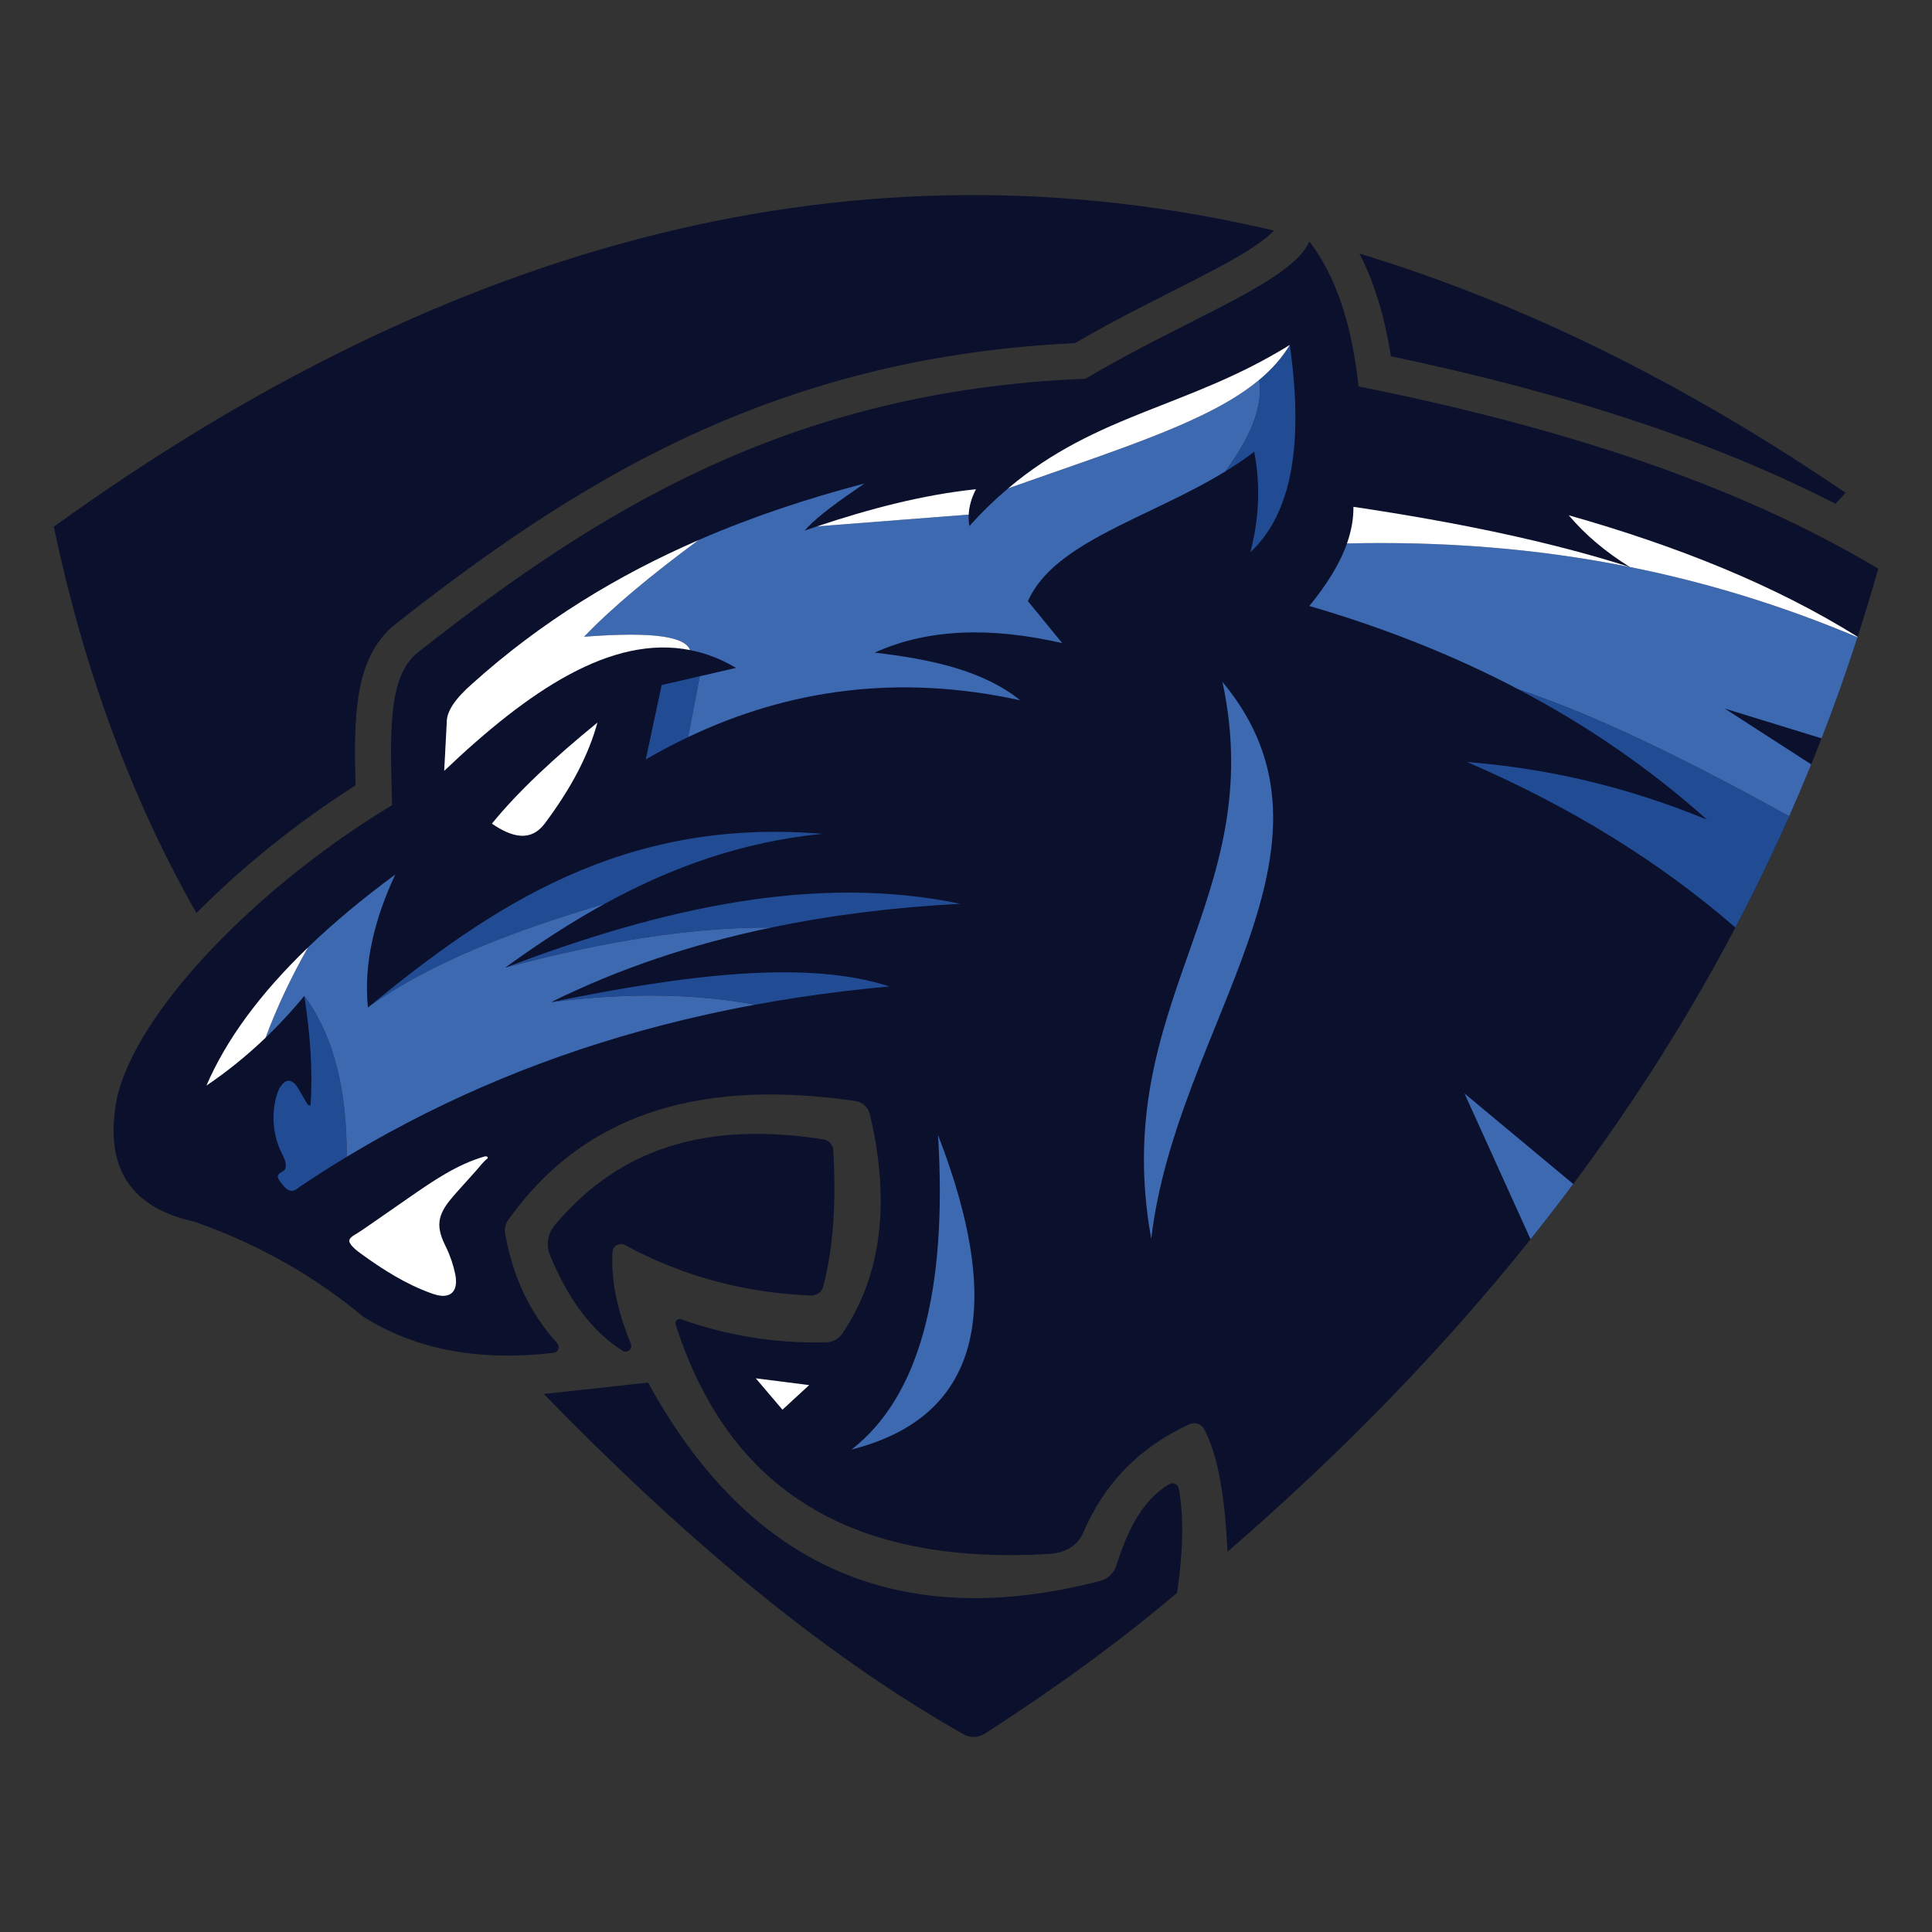 <?xml version="1.0" encoding="UTF-8"?>
<!-- Generator: Adobe Illustrator 27.1.1, SVG Export Plug-In . SVG Version: 6.00 Build 0)  -->
<svg xmlns="http://www.w3.org/2000/svg" xmlns:xlink="http://www.w3.org/1999/xlink" version="1.1" id="Layer_1" x="0px" y="0px" viewBox="0 0 1728 1728" style="enable-background:new 0 0 1728 1728;" xml:space="preserve">
<rect x="0" y="0" width="1728" height="1728" fill="#333333" stroke="none"/>
<style type="text/css">
	.st0{fill:#0B102D;}
	.st1{fill:#214C94;}
	.st2{fill:#3D69B1;}
	.st3{fill:#FFFFFF;}
	.st4{fill:none;}
</style>
<g>
	<g>
		<path class="st0" d="M1679.88,508.65c-5.76,20.52-11.89,40.83-18.37,60.93c-9.92,30.76-20.68,61.02-32.26,90.82    c-3.03,7.79-6.12,15.55-9.25,23.28c-20.32,49.95-42.95,98.58-67.85,145.89c-42.07,80.06-90.57,156.45-145.01,229.41    c-12.41,16.66-25.16,33.14-38.19,49.44v0.01c-79.49,99.4-170.23,192.28-271.01,279.4c-2.21-44.86-7.49-84.39-20.98-109.66    c-2.5-4.67-8.21-6.53-13.04-4.32c-44.18,20.05-75.81,52.22-94.88,96.54c-5.02,11.93-15.28,18.13-30.04,19.44    c-163.03,9.78-283.43-45.17-334.71-205.15c-0.93-2.96,1.89-5.73,4.81-4.7c41.3,14.52,84.55,21.93,130.18,20.56    c5.77-0.18,11.06-3.19,14.28-7.97c35.19-52.32,42.9-117.81,24.52-195.84c-1.5-6.32-6.74-11.08-13.18-12.01    c-129.27-18.64-238.38,5.08-310.43,106.57c-2.41,3.4-3.39,7.63-2.69,11.73c6.56,38.19,21.83,71.14,46.55,98.33    c2.84,3.12,0.99,8.16-3.21,8.65c-64.12,7.43-121.71-1.61-170.6-32.59c-43.75-36.42-93.87-64.81-150.69-84.74    c-55.3-12.14-81.35-46.52-69.39-109.75c17.07-78.39,126.56-190.81,246.25-262.74c-1.51-62.57-4.56-114.11,22.75-136.48    c158.45-124.37,330.5-234.5,597.5-244.92c87.2-52.32,185.05-86.57,200.17-122.84c24.75,32.19,38.27,76.66,43.98,129.66    C1391.78,381.1,1551.21,431.54,1679.88,508.65z"></path>
		<path class="st0" d="M1139.37,206.22c-2.8,3.21-9.37,9.25-24.27,18.52c-17.9,11.14-42.1,23.39-67.7,36.35    c-26.74,13.54-56.79,28.75-85.95,45.83c-123.58,5.78-236.04,32.74-343.5,82.33C513.2,437.58,425.5,501.85,353.51,558.36    l-0.52,0.41c-36.4,29.83-36.54,82.43-35.02,143.73c-51.45,32.65-101.08,72.46-142.3,114.15C115,709.82,73.96,593.96,48.12,471.12    C404.93,213.53,768.42,118.75,1139.37,206.22z"></path>
		<path class="st0" d="M1650.63,440.82l-8.93,9.79c-107.09-55.02-238.04-98.44-397.67-131.96c-5.64-35.84-14.95-66.24-28.12-91.82    c143.6,43.47,288.32,114.29,434.22,213.58L1650.63,440.82z"></path>
		<path class="st0" d="M880.77,1550.62c65.23-42,122.58-84,172.04-126c4.75-33,6.64-64.68,1.56-93.16c-0.72-4.03-5.19-6.04-8.7-3.95    c-24.69,14.71-37.4,42.17-47.2,72.75c-2.16,6.73-7.57,11.95-14.41,13.72c-179.48,46.59-314.33-12.44-404.4-177.4l-93.27,10.24    c120.68,123.89,244.82,230.41,375.46,304.35C867.77,1554.51,875.05,1554.31,880.77,1550.62z"></path>
		<path class="st0" d="M556.79,1208.15c-26.93-17.14-48.55-45.65-64.85-85.52c-3.69-9.02-2.08-19.33,4.19-26.78    c50.57-60.03,122.37-95.32,240.37-76.76c4.85,0.76,8.51,4.82,8.79,9.73c2.54,44.22,0.55,85.46-8.96,121.76    c-1.31,5-5.98,8.39-11.15,8.17c-57.22-2.38-112.79-16.17-166.18-45.15c-4.85-2.63-10.83,0.69-11.17,6.19    c-1.59,25.75,4.63,53.3,16.41,82.12C566.13,1206.51,560.98,1210.82,556.79,1208.15z"></path>
	</g>
	<path class="st1" d="M310.08,1034.72c-7.6,4.59-15.15,9.28-22.62,14.06c-3.9,2.51-7.79,5.03-11.66,7.57   c-1.97,1.31-3.9,2.78-5.94,3.94c-1.97,1.13-3.56,2.67-5.51,3.81c-5.8,3.4-9.99-2.48-13.22-6.56c-1.2-1.52-3.48-4.4-2.32-6.5   c1.79-3.26,6.01-2.78,6.73-7.06c0.86-5.14-2.66-10.34-4.67-14.8c-2.25-5.04-3.9-10.34-4.94-15.76c-1-5.21-1.43-10.52-1.28-15.82   c0.2-6.85,1.38-14.23,3.74-20.69c0.63-1.73,1.37-3.42,2.42-4.91c1.91-2.7,4.72-6.03,8.43-5.23c4.08,0.88,6.45,4.95,8.37,8.28   c1.68,2.92,3.39,5.82,5.12,8.71c0.51,0.84,3.24,6.92,4.93,4.49c0.56-0.79,0.15-0.36,0.22-1.33c1.88-29.53-0.38-61.82-5.69-96.11   C299.5,927.77,310.31,977.11,310.08,1034.72z"></path>
	<path class="st1" d="M735.67,745.79c-71.86,6.97-135.58,30.11-194.66,62.47H541c-80.94,24.08-155.77,52.23-211.95,92.79   C439.73,810.3,557.62,730.88,735.67,745.79z"></path>
	<path class="st1" d="M795.38,882.28c-28.1,2.55-56.13,5.92-84.03,10.24c-12.01,1.86-24.02,3.88-35.97,6.09   c-53.17-9.83-113.61-11.06-182.54-2.25C612.2,871.9,721.61,858.07,795.38,882.28z"></path>
	<path class="st1" d="M858.93,808.35c-60.01,3.12-116.3,10.25-168.97,21.24c0,0-0.01-0.01-0.03,0   c-69.58-0.41-149.34,12.04-238.05,35.87C592.66,811.77,730,781.4,858.93,808.35z"></path>
	<path class="st1" d="M1118.4,493.86c7.5-29.19,9.33-59.06,3.4-89.85c-8.21,6.31-16.86,12.14-25.81,17.61   c20.26-28.09,34.13-55.66,30.22-81.84c11.3-9.42,20.47-19.71,27.43-31.3C1165.26,391.57,1157.68,457.17,1118.4,493.86z"></path>
	<path class="st1" d="M625.86,604.86l-10.42,54.42c-12.78,6.08-25.4,12.74-37.87,19.97l14.22-66.54L625.86,604.86z"></path>
	<path class="st1" d="M1600.32,730.04c-14.98,33.79-31.04,66.97-48.18,99.54c-67.96-59-147.98-108.34-240.01-148.04   c68.53,5.44,139.57,20.7,214.58,51.57c-51.27-45.92-107.65-84.49-168.56-116.5C1432.38,641.38,1515.04,683.08,1600.32,730.04z"></path>
	<g>
		<path class="st2" d="M675.38,898.6c-14.73,2.7-29.4,5.68-44.02,8.93c-25.57,5.69-50.95,12.22-76.07,19.64    c-24.36,7.2-48.48,15.23-72.28,24.12c-23.21,8.65-46.12,18.13-68.65,28.41c-22.09,10.08-43.81,20.93-65.13,32.55    c-13.22,7.2-26.27,14.7-39.15,22.47c0.23-57.62-10.58-106.96-37.9-143.91c-11,13.32-22.55,25.77-34.62,37.34    c9.83-26.68,22.58-53.61,37.91-80.78c22.42-21.59,48.39-43.31,78.04-65.18c-18.46,39.72-28.41,79.36-24.45,118.86    c56.17-40.56,131-68.71,211.95-92.79c-30.8,16.88-60.33,36.28-89.11,57.2c88.71-23.83,168.47-36.28,238.05-35.87    c-72.42,15.09-138,37.47-197.1,66.77C561.77,887.55,622.22,888.78,675.38,898.6z"></path>
		<path class="st2" d="M919.35,537.66l30.71,37.53c-62.34-14.25-119.05-13.51-167.76,8.53c50.53,5.82,97.31,16.06,130.23,42.65    c-108.26-23.72-206.6-10.12-297.09,32.91l10.42-54.42l32.46-7.5c-13.55-8.01-27.27-13.2-41.11-15.93    c-4.26-11.52-30.7-16.92-94.8-11.93c25.21-26.37,60.46-55.49,102.36-86.46c0.01,0,0.01-0.01,0.03-0.01    c47.83-20.78,97.48-37.21,148.4-50.59c-22.02,14.95-40.82,28.66-50.68,38.99c-1.02,1.06-1.96,2.1-2.78,3.1    c3.67-1.27,7.32-2.51,10.99-3.74h0.01l135.68-10.54c-0.17,3.37,0.01,6.79,0.6,10.3c11.5-12.81,23.04-23.94,34.64-33.74    c103.34-36.54,180.24-60.09,224.55-97.03c3.9,26.18-9.97,53.75-30.22,81.84C1027.58,463.54,942.92,484.54,919.35,537.66z"></path>
		<path class="st2" d="M1029.68,1108.05c-38.29-211.7,105.78-302.16,63.69-498.17C1216.59,758.11,1052.05,916.59,1029.68,1108.05z"></path>
		<path class="st2" d="M1629.25,660.4l-86.61-26.64l77.36,49.92c-6.33,15.58-12.9,31.03-19.68,46.36    c-85.28-46.96-167.94-88.66-242.16-113.45c-58.35-30.65-120.87-55.28-187.07-74.59c15.03-18.44,27-37.04,33.64-55.93    c83.45-1.97,167.67,3.94,252.98,21.05c67.16,13.47,134.99,33.88,203.67,62.84C1651.5,600.6,1640.78,630.73,1629.25,660.4z"></path>
		<path class="st2" d="M1407.13,1058.98c-12.41,16.66-25.16,33.14-38.19,49.44L1309.86,978L1407.13,1058.98z"></path>
		<path class="st2" d="M838.98,1015.16c8.59,140.78-17.19,234.55-77.34,281.31C874.62,1267.87,900.57,1174.22,838.98,1015.16z"></path>
	</g>
	<g>
		<path class="st3" d="M275.47,847.37c-15.33,27.17-28.09,54.1-37.91,80.78c-16.62,15.93-34.28,30.21-52.95,42.84    C202.12,930.29,232.16,889.1,275.47,847.37z"></path>
		<path class="st3" d="M439.95,736.69c23.3-28.67,55.86-59.01,94.4-90.42c-7.5,27.55-22.46,57.45-47.2,90.42    C474.69,753.09,458.17,749.12,439.95,736.69z"></path>
		<path class="st3" d="M617.21,581.43c-70.53-13.9-144.63,36.4-219.92,108.06l2.28-43.21c-0.27-10.31,8.25-22.02,22.75-34.7    c62.06-55.8,130.17-97.13,202.45-128.53c-41.91,30.97-77.16,60.09-102.36,86.46C586.52,564.51,612.95,569.91,617.21,581.43z"></path>
		<path class="st3" d="M872.93,437.56c-3.79,7.28-6.12,14.82-6.5,22.69l-135.68,10.54C778.23,454.92,825.65,442.51,872.93,437.56z"></path>
		<path class="st3" d="M1153.65,308.47c-6.96,11.59-16.14,21.88-27.43,31.3c-44.31,36.94-121.21,60.48-224.55,97.03    C981.22,369.53,1063.32,364.56,1153.65,308.47z"></path>
		<path class="st3" d="M1457.71,507.13c-85.31-17.11-169.53-23.02-252.98-21.05c3.83-10.83,5.9-21.75,5.8-32.78    C1300.11,466.68,1384.09,483.62,1457.71,507.13z"></path>
		<path class="st3" d="M1661.51,569.58c-0.04,0.13-0.08,0.26-0.13,0.38c-68.67-28.96-136.5-49.37-203.67-62.84    c-21.56-13.41-39.87-28.75-54.59-46.24C1500.5,488.47,1588.04,523.63,1661.51,569.58z"></path>
		<polygon class="st3" points="675.96,1232.78 723.73,1238.85 699.84,1260.84   "></polygon>
		<path class="st3" d="M407.21,1139.82c1.74,8.41,0.73,18.35-9.8,19.16c-4.03,0.31-8.01-0.93-11.82-2.3    c-22.7-8.15-43.31-21.22-62.81-35.42c-3.48-2.54-7.01-5.19-9.4-8.78c-0.42-0.63-0.81-1.31-0.93-2.05    c-0.56-3.43,4.44-5.73,6.8-7.21c3.76-2.37,7.41-4.9,11.05-7.43c11.96-8.3,23.92-16.59,35.88-24.89    c20.98-14.55,42.43-29.34,66.95-36.47c0.79-0.23,2.44-0.4,2.95,0.47c0.7,1.2-0.99,1.94-1.68,2.57c-2.91,2.62-5.39,6.01-8.01,8.94    c-5.34,5.95-10.68,11.91-16.02,17.86c-2.79,3.11-5.58,6.22-8.17,9.49c-4.33,5.45-8.2,11.61-9.08,18.51    c-1.05,8.29,2.33,16.15,5.91,23.41C402.78,1123.3,405.49,1131.51,407.21,1139.82z"></path>
	</g>
	<line class="st4" x1="1650.63" y1="440.82" x2="1641.7" y2="450.61"></line>
</g>
</svg>
